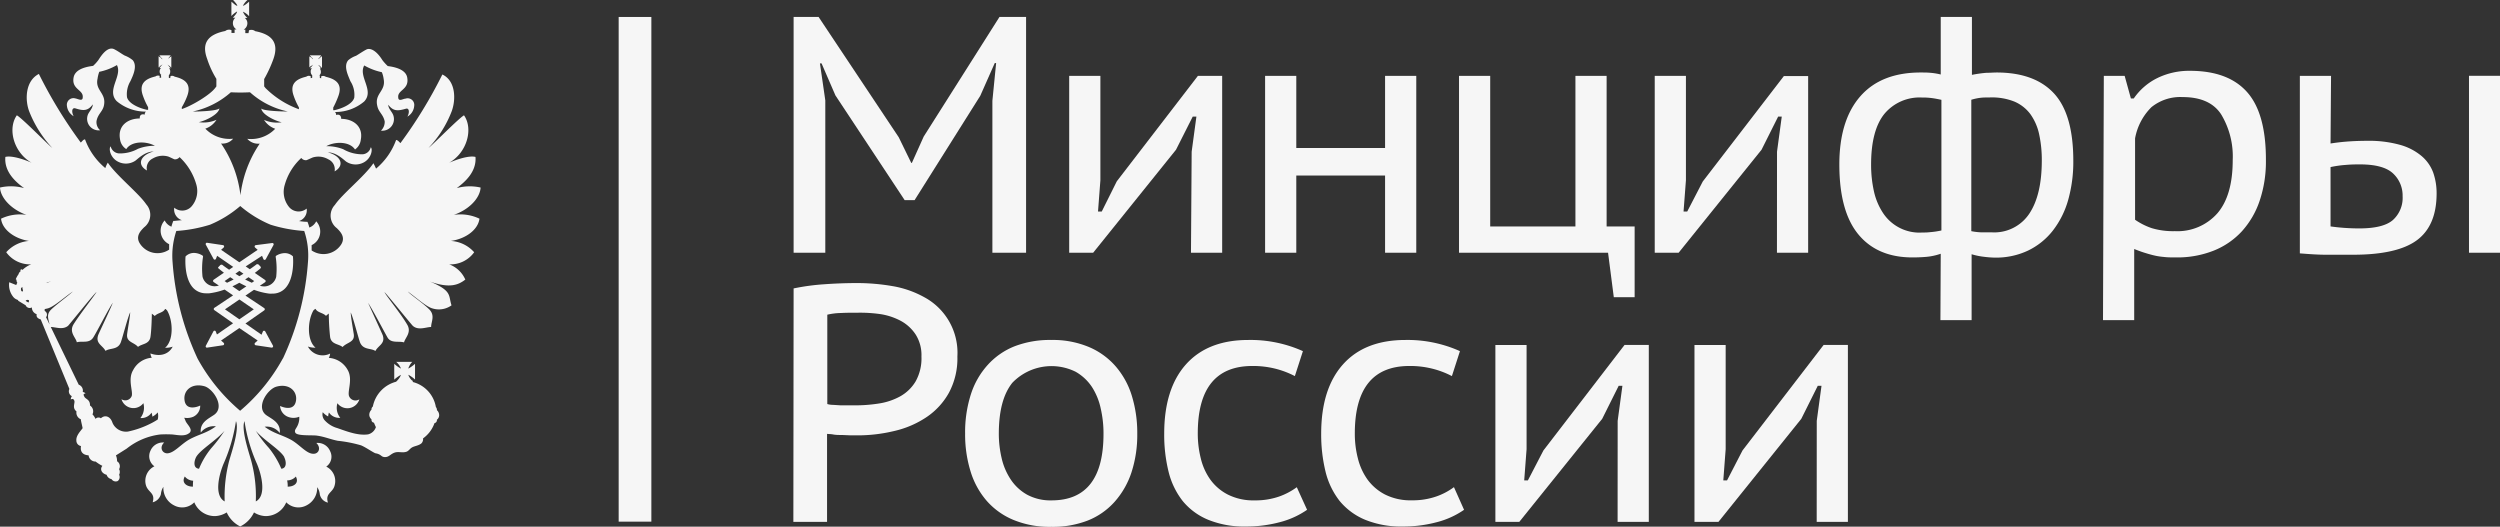 <?xml version="1.0" encoding="UTF-8"?> <svg xmlns="http://www.w3.org/2000/svg" viewBox="0 0 400.7 84.41"><rect x="0" y="0" width="400.7" height="84.41" fill="#333333" stroke="none"/><defs><style>.cls-1{fill:#f6f6f6;}</style></defs><title>Ресурс 1</title><g id="Слой_2" data-name="Слой 2"><g id="Слой_1-2" data-name="Слой 1"><path class="cls-1" d="M46.94,41.08a1.88,1.88,0,0,0-1.31-.51,2.68,2.68,0,0,0-1.33.4.2.2,0,0,0-.11.22,12.26,12.26,0,0,1,.08,3.18,2,2,0,0,1-1.89,1.54,2.44,2.44,0,0,1-.73-.11h0l.83-.56a.22.22,0,0,0,.1-.18.23.23,0,0,0-.1-.19l-1.64-1.13c.52-.39.85-.67.89-.71a.19.19,0,0,0,.08-.16.24.24,0,0,0-.07-.16l-.29-.3a.27.27,0,0,0-.16-.06.33.33,0,0,0-.14,0s-.45.35-1.11.8l-.66-.45L42,41l.21.51a.23.23,0,0,0,.19.15h0a.24.24,0,0,0,.2-.12l1.23-2.26a.23.23,0,0,0,0-.24.21.21,0,0,0-.18-.09h0L41,39.29a.22.22,0,0,0-.18.15.24.24,0,0,0,.06.23l.42.37-2.94,2-2.92-2,.41-.37a.22.22,0,0,0,.06-.23.2.2,0,0,0-.18-.15l-2.55-.38h0A.19.19,0,0,0,33,39a.23.23,0,0,0,0,.24l1.23,2.26a.24.24,0,0,0,.2.12h0a.24.24,0,0,0,.19-.15L34.8,41l2.58,1.78-.66.45c-.67-.45-1.1-.79-1.11-.8a.33.33,0,0,0-.14,0,.25.25,0,0,0-.16.06l-.29.3a.2.2,0,0,0-.07.16A.23.23,0,0,0,35,43s.37.32.89.71l-1.65,1.13a.25.25,0,0,0-.09.19.22.22,0,0,0,.1.18l.83.56h0a2.44,2.44,0,0,1-.73.11,2,2,0,0,1-1.89-1.54,12.26,12.26,0,0,1,.08-3.18.2.2,0,0,0-.11-.22,2.68,2.68,0,0,0-1.32-.4,1.89,1.89,0,0,0-1.32.51.19.19,0,0,0-.06.13c0,.14-.27,3.33,1.21,4.94a2.78,2.78,0,0,0,2.12.89,3.93,3.93,0,0,0,.48,0A11.12,11.12,0,0,0,36,46.41l1.36.93-3,2a.23.23,0,0,0-.1.19.22.22,0,0,0,.1.18l3,2.1-2.59,1.8-.2-.51A.22.22,0,0,0,34.4,53h0a.24.24,0,0,0-.2.12L33,55.4a.21.21,0,0,0,0,.23.19.19,0,0,0,.18.09h0l2.55-.38a.2.2,0,0,0,.18-.15.23.23,0,0,0-.06-.24l-.42-.37,2.93-2,2.94,2-.42.37a.23.23,0,0,0-.06.24.2.2,0,0,0,.18.15l2.55.38h0a.22.22,0,0,0,.2-.32l-1.23-2.27a.24.24,0,0,0-.2-.12,0,0,0,0,0,0,0,.21.21,0,0,0-.19.13l-.21.51-2.58-1.8,3-2.1a.22.22,0,0,0,.1-.18.23.23,0,0,0-.1-.19l-3-2,1.37-.93a10.77,10.77,0,0,0,2.44.61,4,4,0,0,0,.48,0,2.76,2.76,0,0,0,2.12-.89c1.48-1.61,1.23-4.8,1.21-4.94A.25.25,0,0,0,46.94,41.08Zm-8.57,2.34.65.45-.65.4-.64-.4ZM36,45.05l.9-.62.55.36c-.35.19-.7.36-1.06.53Zm4.68,4.53-2.32,1.6-2.3-1.6L38.37,48Zm-2.32-2.92-1.11-.77q.59-.27,1.11-.57c.36.2.73.39,1.13.57Zm2-1.34c-.36-.17-.72-.34-1.07-.53l.55-.36.91.62Z"></path><path class="cls-1" d="M76.85,35.05a7.14,7.14,0,0,0-4.11-.61c2.5-.87,4.2-2.72,4.29-4.38a7.8,7.8,0,0,0-3.82.09c1.21-.91,3.2-2.56,3-5-1.17-.28-3.32.54-4.23.94,2.88-1.62,3.91-5.44,2.39-7.61-.9.53-5,4.73-5.68,5.22a17.67,17.67,0,0,0,3.69-5.82c.69-1.79.73-4.9-1.48-5.94a73.14,73.14,0,0,1-6.72,11c-.22-.2-.4-.47-.69-.51a10.77,10.77,0,0,1-3.22,4.6,9.64,9.64,0,0,0-.42-.87c-1.39,2.08-5,4.93-6.17,6.68A2.51,2.51,0,0,0,54,36.58c.5.51,1.48,1.42.64,2.67a3.38,3.38,0,0,1-4.69.89c0-.3,0-.58,0-.85a2.41,2.41,0,0,0,.73-3.82,2,2,0,0,1-1.1,1,5.91,5.91,0,0,0-.25-.8l-.06-.12h-.13s-.49,0-1.21-.12a1.8,1.8,0,0,0,1.22-2,2,2,0,0,1-2.81-.24,3.83,3.83,0,0,1-.7-3.56,9.21,9.21,0,0,1,2.65-4.31.94.94,0,0,0,.81.36c.27-.09.72-.32,1.05-.45a3.14,3.14,0,0,1,2.48.31,1.76,1.76,0,0,1,1,1.93c1.65-.93,1.08-2.48-1.09-3.05,1.48,0,2.7,1.35,3,1.52a2.75,2.75,0,0,0,2.67.14c1.31-.63,1.57-2.17,1.22-2.48a1.45,1.45,0,0,1-1.31,1.13A6.07,6.07,0,0,1,55,23.91a7.29,7.29,0,0,0-2.7-.48c1.48-.82,3.78-.73,4.6.53a2.21,2.21,0,0,0,.93-1.57c.42-2.2-1.3-3.34-3.14-3.34,0-.53-.33-.79-.82-.61a.59.59,0,0,0-.18-.49l.14,0a7.12,7.12,0,0,0,4.55-1.69c1.66-1.78-1-4,0-5.77a9.59,9.59,0,0,0,2.82,1.08,4.12,4.12,0,0,1,.29,1.08c.4,2-1.54,2.3-1,4.4.22.95.93,1.28,1.17,2.41a1.94,1.94,0,0,1-.6,1.48,1.86,1.86,0,0,0,1.94-2.56c-.21-.51-.77-1-.77-1.59.82,1.08,1.55,1,2.81.64.57-.18.62.62.26,1.26a2.17,2.17,0,0,0,1.09-1.73A1.06,1.06,0,0,0,65,15.81c-.37,0-1.13.55-1.17-.18-.16-1.26,1.83-1.22,1.43-3.25-.21-1-1.35-1.57-3.11-1.79a7.8,7.8,0,0,1-.86-.95c-1-1.61-2-2-2.57-1.7s-1.08.66-1.65,1a3.92,3.92,0,0,0-1.27.73c-.77.95,0,2.43.36,3.34a4,4,0,0,1,.62,2.65c-.31,1.08-2.1,1.77-3.18,2l-.19,0v-.42a14,14,0,0,0,.81-1.81c.73-1.95-.36-2.74-2-3.12a.75.75,0,0,0-.69-.09h-.05l0,.33-.22-.06,0-.4h-.1a.67.67,0,0,0,.27-.57,1,1,0,0,0-.17-.56h.21l-.09-.09a1,1,0,0,0-.26-.31.33.33,0,0,1-.08-.17.5.5,0,0,0,.17.13,1.59,1.59,0,0,1,.26.26l.14.09V9l-.14.11s-.17.13-.26.22-.13.09-.17.14,0-.09.08-.18A.73.73,0,0,0,51.38,9l.09-.13H49.66l.09.13a4,4,0,0,1,.29.29.7.7,0,0,0,.13.18s-.13,0-.18-.14-.24-.17-.33-.22L49.58,9v1.81l.08-.09A2,2,0,0,1,50,10.5s.14-.09.18-.13-.09.13-.13.17a1.76,1.76,0,0,1-.29.31l-.09.09H50a.69.69,0,0,0-.2.56.77.77,0,0,0,.24.57h0l0,.4-.24.06,0-.33h-.05a.69.69,0,0,0-.66.09c-1.64.38-2.72,1.17-2,3.12a10.92,10.92,0,0,0,.82,1.81v.29a14.67,14.67,0,0,1-5.37-3.41l-.2-.26h0l0-1.17a20,20,0,0,0,1.48-3.21c1-2.81-.49-4-2.91-4.46a1,1,0,0,0-1-.14l-.08.45-.51,0,0-.57a.59.59,0,0,1-.26,0,1.17,1.17,0,0,0,.59-1,1.08,1.08,0,0,0-.42-.87h.42a2.86,2.86,0,0,1-.72-1,3,3,0,0,1,1,.73V.27c-.22.17-.69.62-1,.66A3.08,3.08,0,0,1,39.67,0h-2.3c.18.22.63.67.67.93-.27,0-.71-.49-.95-.66v2.3A3.51,3.51,0,0,1,38,1.84c0,.3-.49.77-.67,1h.4a1.09,1.09,0,0,0-.4.87,1.14,1.14,0,0,0,.58,1,.94.94,0,0,1-.31,0l0,.57-.5,0,0-.45a1,1,0,0,0-1,.14c-2.41.49-3.94,1.65-2.9,4.46a14.85,14.85,0,0,0,1.48,3.21v1.21a1.91,1.91,0,0,1-.17.22c-.77,1.09-3.74,2.88-5.37,3.41v-.29A10.92,10.92,0,0,0,30,15.41c.73-1.95-.36-2.74-2-3.12a.71.71,0,0,0-.67-.09h0l-.05.33-.22-.06,0-.4h0a.84.84,0,0,0,.22-.57.72.72,0,0,0-.18-.56h.27l-.09-.09a1.37,1.37,0,0,1-.26-.31s-.11-.13-.16-.17.16.09.2.13a3,3,0,0,1,.31.26l.09.09V9l-.09.11c-.09,0-.18.13-.31.22s-.15.09-.2.14A.57.57,0,0,0,27,9.33,2.43,2.43,0,0,1,27.27,9l.09-.13H25.55l.09.13a1.82,1.82,0,0,0,.24.29c.09.09.13.13.13.18s-.08,0-.17-.14-.25-.17-.29-.22L25.42,9v1.81l.13-.09a1.28,1.28,0,0,1,.29-.26.5.5,0,0,0,.17-.13.22.22,0,0,1-.13.17c-.09.14-.2.22-.24.31l-.09.09h.24a.86.86,0,0,0-.2.56.66.66,0,0,0,.29.57h-.09l.05.4-.25.06,0-.33h0a.7.7,0,0,0-.67.09c-1.63.38-2.72,1.17-2,3.12a10.92,10.92,0,0,0,.82,1.81v.42l-.18,0c-1.08-.22-2.89-.91-3.2-2A4.07,4.07,0,0,1,20.91,13c.42-.91,1.13-2.39.38-3.34A4.38,4.38,0,0,0,20,8.91c-.57-.31-.93-.62-1.65-1s-1.57.09-2.57,1.7a6.45,6.45,0,0,1-.86.95c-1.75.22-2.87.77-3.11,1.79-.41,2,1.58,2,1.45,3.25,0,.73-.81.22-1.17.18a1.06,1.06,0,0,0-1.37,1.12,2.2,2.2,0,0,0,1.09,1.73c-.36-.64-.32-1.44.28-1.26,1.26.4,2,.44,2.78-.64,0,.59-.52,1.08-.76,1.59a1.85,1.85,0,0,0,1.94,2.56,1.72,1.72,0,0,1-.58-1.48c.22-1.13.93-1.46,1.17-2.41.49-2.1-1.45-2.43-1-4.4a5,5,0,0,1,.27-1.08,9.34,9.34,0,0,0,2.83-1.08c.91,1.74-1.71,4-.05,5.77a7.2,7.2,0,0,0,4.56,1.69l.14,0a.56.56,0,0,0-.19.49c-.48-.18-.86.08-.79.61-1.9,0-3.58,1.14-3.17,3.34a2.2,2.2,0,0,0,1,1.57c.79-1.26,3.09-1.35,4.59-.53a7.27,7.27,0,0,0-2.71.48,6,6,0,0,1-3.05.74,1.47,1.47,0,0,1-1.33-1.13c-.35.31-.09,1.85,1.23,2.48a2.73,2.73,0,0,0,2.66-.14c.31-.17,1.52-1.52,3-1.52-2.15.57-2.75,2.12-1.07,3.05a1.7,1.7,0,0,1,.93-1.93,3.15,3.15,0,0,1,2.48-.31c.33.13.77.36,1,.45a.93.93,0,0,0,.81-.36,9.55,9.55,0,0,1,2.66,4.31,3.75,3.75,0,0,1-.71,3.56,2,2,0,0,1-2.8.24,1.8,1.8,0,0,0,1.22,2l-1.24.12h-.13l-.05.12a5.91,5.91,0,0,0-.25.8,2,2,0,0,1-1.08-1,2.4,2.4,0,0,0,.71,3.81q0,.42,0,.87a3.35,3.35,0,0,1-4.64-.9c-.86-1.25.13-2.16.62-2.67a2.52,2.52,0,0,0,.35-3.69c-1.17-1.75-4.77-4.6-6.16-6.68a4,4,0,0,0-.4.87,10.75,10.75,0,0,1-3.25-4.6c-.27,0-.46.31-.68.51a74,74,0,0,1-6.72-11C4,13,4,16.09,4.69,17.88A18.49,18.49,0,0,0,8.37,23.7C7.71,23.21,3.61,19,2.7,18.48c-1.53,2.17-.49,6,2.38,7.61C4.2,25.69,2,24.87.86,25.15c-.22,2.44,1.75,4.09,3,5A7.8,7.8,0,0,0,0,30.06c.09,1.66,1.81,3.51,4.24,4.38a7.09,7.09,0,0,0-4.07.61c.18,1.73,2.13,3.21,4.47,3.57A5.43,5.43,0,0,0,1,40.43,4.69,4.69,0,0,0,5,42.37a4,4,0,0,0-1.39.89.34.34,0,0,0-.23-.09.21.21,0,0,0-.09.26v.07a.67.67,0,0,0-.31.44,4.23,4.23,0,0,0-.46.82.6.6,0,0,1,.13.09.69.69,0,0,0,.13.48,1,1,0,0,0-.17.36l-1.13-.45a3.05,3.05,0,0,0,.68,2.39c.41.47.87.4.73.56l1.22.74a.7.7,0,0,0,1,.34v.09a1.13,1.13,0,0,0,.77,1c-.08.4.09.66.65.84l4.59,11.14a.88.88,0,0,0,.4,1.16.87.87,0,0,0-.17.54c.17-.13.44-.18.57.2s-.4,1.12.34,1.7a1.14,1.14,0,0,0,.7,1.26c0,.26.24,1.13.28,1.43-.32.47-1.08,1.18-1,2a.88.88,0,0,0,.74.86c-.17,1,.38,1.44,1.22,1.49a1.12,1.12,0,0,0,1.13,1,6.62,6.62,0,0,0,1.08.69c-.44.52-.13,1.21.68,1.43a1,1,0,0,0,.78.69.8.8,0,0,0,1,.31.81.81,0,0,0,.22-1,1,1,0,0,0,0-.91.94.94,0,0,0-.33-1.26,2.22,2.22,0,0,0-.18-.94l1.73-1.09a10.67,10.67,0,0,1,5.35-2.26,16.4,16.4,0,0,1,2,0c.82.09,1.94.33,2.6-.18a.57.57,0,0,0,.3-.57c-.09-.51-.65-1-.82-1.42-.05-.14-.14-.34-.22-.52a2.55,2.55,0,0,0,1.43-.14A1.93,1.93,0,0,0,32.09,65c-.68.33-2.34.77-2.52-.91-.18-1.48,1.13-2.74,3.17-2.19,1.39.36,3.42,3.32,1.56,4.6-.9.62-2.29,1.21-2.12,2.83a2.65,2.65,0,0,1,2.43-1c-1.53,1.12-2.69,1.25-4.29,2.12-1.39.81-2.42,2.17-3.51,2.21-.84,0-1.3-1-.49-1.73a2.16,2.16,0,0,0-2.21,1.33,2,2,0,0,0,.64,2.48,2.59,2.59,0,0,0-1.37,3c.34,1.22,1.55,1.22,1.09,2.77a1.81,1.81,0,0,0,1.32-1.31,2.55,2.55,0,0,1,.4-1.17A3.1,3.1,0,0,0,27.9,81a2.71,2.71,0,0,0,3.24-.49,3.55,3.55,0,0,0,3.34,2.21,3.82,3.82,0,0,0,1.86-.59,4.62,4.62,0,0,0,2.16,2.25,4.73,4.73,0,0,0,2.21-2.25,3.71,3.71,0,0,0,1.84.59,3.57,3.57,0,0,0,3.33-2.21,2.73,2.73,0,0,0,3.25.49,3.12,3.12,0,0,0,1.71-2.92,2.43,2.43,0,0,1,.42,1.17,1.72,1.72,0,0,0,1.3,1.31c-.46-1.55.78-1.55,1.08-2.77a2.58,2.58,0,0,0-1.35-3,1.93,1.93,0,0,0,.62-2.48A2.14,2.14,0,0,0,50.7,71c.82.78.38,1.77-.48,1.73-1.09,0-2.12-1.4-3.52-2.21-1.59-.87-2.76-1-4.28-2.12a2.61,2.61,0,0,1,2.42,1c.18-1.62-1.21-2.21-2.12-2.83-1.83-1.28.18-4.24,1.6-4.6,2-.55,3.33.71,3.13,2.19-.22,1.68-1.83,1.24-2.56.91a2,2,0,0,0,1.22,1.72,2.41,2.41,0,0,0,1.86,0c0,.16,0,.34,0,.39-.14,1.44-.91,1.57-.64,2.16s2.85.36,3.51.49c1.17.16,2.17.6,3.3.82a21.05,21.05,0,0,1,3.73.73c.73.31,1.55.9,2.26,1.26,1.07.18.9.62,1.59.62s.86-.53,1.65-.75c.55-.14,1.17.09,1.72-.09.4-.09.58-.51,1-.73s1.06-.27,1.48-.65a1,1,0,0,0,.23-.83v.06a5.08,5.08,0,0,0,1.84-2.45.49.49,0,0,0,.39-.47v-.08a.92.92,0,0,0,.36-.71,1.1,1.1,0,0,0-.36-.82v-.09a.75.75,0,0,0-.17-.42,5,5,0,0,0-3.7-4v-.09h0c0-.09,0-.14-.11-.14a2.19,2.19,0,0,1-.61-.94,5.5,5.5,0,0,1,1.08.77V58.31a5.5,5.5,0,0,1-1.08.77A2.64,2.64,0,0,1,66.08,58H63.5a2.77,2.77,0,0,1,.77,1.08,5,5,0,0,1-1.08-.77v2.54a5,5,0,0,1,1.08-.77,2.77,2.77,0,0,1-.77,1.08l.09,0a5.12,5.12,0,0,0-3.83,4,.57.57,0,0,0-.22.42v.09a1.13,1.13,0,0,0-.35.82.94.94,0,0,0,.35.71v.08a.45.45,0,0,0,.4.47,7.6,7.6,0,0,0,.31.71s0,0,0,0A1.77,1.77,0,0,1,59,69.62c-1.58.23-3.32-.44-4.91-1A4.3,4.3,0,0,1,52,67.32a1.4,1.4,0,0,1-.27-1.25,3,3,0,0,0,.87.68,3,3,0,0,1,.12-.64,2,2,0,0,0,1.82.86,2.56,2.56,0,0,1-.46-2.34A2,2,0,0,0,57.6,64a1.11,1.11,0,0,1-1.66-.53c-.27-.78.62-2.66-.18-4.11a3.74,3.74,0,0,0-3.06-2,1.52,1.52,0,0,0,.21-.69,2.67,2.67,0,0,1-3.56-1.13,3.23,3.23,0,0,0,1.22.18c-1.39-1.13-1.31-4.33-.31-6,.14-.09.18-.18.31-.22.31.62,1.22.62,1.68,1.13.18-.18.27-.22.45-.38A36.94,36.94,0,0,0,52.91,54c.18,1.22,1.35,1.09,2,1.62.71-.78,2-.74,1.79-2.08s-.44-2.56-.49-3.47c.4.82,1.17,3.89,1.48,4.77.51,1.31,1.77.91,2.48,1.42.46-.91,1.63-1.17,1.17-2.54-.14-.36-2-4.4-2.34-5.18.68,1,2.54,4.56,3.11,5.55s1.81.53,2.65.79c.16-.74,1.29-1.61.47-2.91-1-1.72-3.47-4.73-3.6-5.15.48.46,4.26,5.15,4.55,5.42.88.77,2.16.17,2.92.17,0-.86.68-1.83-.31-2.83s-3-2.34-3.42-2.85c1.38,1,3,2.48,4,2.72a3.46,3.46,0,0,0,3-.51c-.53-1.57.18-2.29-3.47-3.82,3.15,1.13,4.55.57,5.68-.31A4.54,4.54,0,0,0,72,42.37a4.67,4.67,0,0,0,4-1.94,5.41,5.41,0,0,0-3.74-1.81C74.73,38.26,76.63,36.78,76.85,35.05ZM3.69,46.64s0,0-.08.08c-.27,0-.27-.35-.23-.61A.4.4,0,0,0,3.69,46l0,.05-.12.09C3.65,46.29,3.65,46.46,3.69,46.64Zm.86,1.85-.44-.26a.37.37,0,0,1,.53-.09A.44.44,0,0,1,4.55,48.49Zm1.3-2.76H5.68l0,0a2,2,0,0,0,.24,0A.36.36,0,0,1,5.85,45.73ZM30.92,78c-1.08,0-1.86-.68-1.3-1.63a1.82,1.82,0,0,0,1.34.68A8.21,8.21,0,0,0,30.92,78Zm16.49-1.63c.55,1-.22,1.63-1.3,1.63a3.7,3.7,0,0,0-.09-1A1.87,1.87,0,0,0,47.41,76.39ZM30.87,17.88A13.41,13.41,0,0,0,37,14.79a28.6,28.6,0,0,0,3.07,0,13.06,13.06,0,0,0,6.08,3.08c-1.44,0-4-.13-4.27-.48.09.9,2,1.92,3.27,2.21a5.19,5.19,0,0,1-2.83-.38,3.46,3.46,0,0,0,1.79,1.42,5.35,5.35,0,0,1-4.48,1.61,2.33,2.33,0,0,0,2,.77,18.64,18.64,0,0,0-3.09,8.27h0A18.49,18.49,0,0,0,35.43,23a2.22,2.22,0,0,0,1.94-.77,5.32,5.32,0,0,1-4.46-1.61,3.42,3.42,0,0,0,1.79-1.42,5.15,5.15,0,0,1-2.83.38c1.26-.29,3.21-1.31,3.29-2.21C34.83,17.75,32.32,17.88,30.87,17.88ZM8.2,45.07l-.71.3v-.06ZM24.11,56.65a1.65,1.65,0,0,0,.22.69,3.67,3.67,0,0,0-3,2c-.87,1.45,0,3.33-.21,4.11a1.1,1.1,0,0,1-1.65.53,2,2,0,0,0,3.51.64A2.65,2.65,0,0,1,22.5,67a1.94,1.94,0,0,0,1.79-.86,2.5,2.5,0,0,1,.13.64,2.57,2.57,0,0,0,.86-.68,2.29,2.29,0,0,1,0,1.14,11.11,11.11,0,0,1-1.26.71,14.65,14.65,0,0,1-3.51,1.22,2.36,2.36,0,0,1-2.48-1.4c-.31-1-1.17-1.36-1.86-.73a.64.64,0,0,0-.86.1,2.62,2.62,0,0,0-.49-.73A1.1,1.1,0,0,0,14.43,65c0-1-.68-1-.9-1.4s-.14-.49.18-.53a.65.65,0,0,0-.45-.24,1,1,0,0,0-.64-1.17L7.38,50.84a.65.65,0,0,0-.22-1v-.09a1,1,0,0,0,0-.21l.46-.1c1-.24,2.65-1.77,4.05-2.72-.49.51-2.53,2-3.43,2.85S7.8,51.21,7.94,52l.19.41c.77,0,1.92.51,2.78-.19.27-.27,4.05-5,4.56-5.42-.2.42-2.58,3.43-3.66,5.15-.81,1.3.37,2.17.5,2.91.86-.26,2,.25,2.65-.79s2.43-4.55,3.12-5.55c-.27.78-2.21,4.82-2.34,5.18-.47,1.37.7,1.63,1.17,2.54.71-.51,2-.11,2.47-1.42.31-.88,1.09-3.95,1.49-4.77-.05.91-.31,2.12-.49,3.47s1.08,1.3,1.74,2.08c.64-.53,1.82-.4,2-1.62s.22-3.71.22-3.71c.18.16.27.2.47.38.44-.51,1.35-.51,1.65-1.13.14,0,.18.13.31.22,1,1.66,1.08,4.86-.31,6a3.37,3.37,0,0,0,1.22-.18C27.05,56.78,25.68,57.22,24.11,56.65ZM33.9,71.79a12.77,12.77,0,0,0-2,3.34c-1-.09-.78-1.26-.47-1.86.64-1.17,3.25-2.69,4.56-4.22A23.22,23.22,0,0,1,33.9,71.79Zm2.83,2.08a22.62,22.62,0,0,0-.72,6.5c-1.84-1-.8-4.65-.09-6.24a26.47,26.47,0,0,0,1.9-6.63C38.39,68.81,37.12,72.48,36.73,73.87ZM41,80.37a21.65,21.65,0,0,0-.73-6.5c-.38-1.39-1.65-5.06-1.08-6.37a26.05,26.05,0,0,0,1.9,6.63C41.82,75.72,42.85,79.41,41,80.37Zm4.55-7.1c.31.6.49,1.77-.46,1.86a13.91,13.91,0,0,0-2-3.34A20.11,20.11,0,0,1,41,69.05C42.32,70.58,44.93,72.1,45.57,73.27Zm-.22-15.81a29.52,29.52,0,0,1-6.84,8.38,29.57,29.57,0,0,1-6.83-8.38,44,44,0,0,1-4-15.44,12.53,12.53,0,0,1,.6-5,23.36,23.36,0,0,0,5.39-1,18.09,18.09,0,0,0,4.86-3,18.18,18.18,0,0,0,4.87,3,23.31,23.31,0,0,0,5.38,1,12.3,12.3,0,0,1,.6,5A43.93,43.93,0,0,1,45.35,57.46Z"></path><path class="cls-1" d="M159.06,16.16l.6-6.05h-.22l-2.32,5.24L146.59,32.08H145L133.9,15.29l-2.22-5.13h-.26l.86,5.94V40.51H127.2V2.71h4L144.05,22l2,4.1h.11l1.89-4.21L160.2,2.71h4.26v37.8h-5.4Z"></path><path class="cls-1" d="M191,24.31l.76-5.62h-.59L188.49,24,175.21,40.51h-3.84V12.16h5V28.9l-.38,5h.6L179,29.06l13-16.9h3.89V40.51h-5Z"></path><path class="cls-1" d="M222,28.14H207.77V40.51h-5V12.16h5V23.72H222V12.16h5V40.51h-5Z"></path><path class="cls-1" d="M262,47.64h-3.34l-.92-7.13H233.85V12.16h5V36.3h13.66V12.16h5V36.3H262Z"></path><path class="cls-1" d="M284.82,24.31l.76-5.62H285L282.34,24,269.05,40.51h-3.83V12.16h5V28.9l-.38,5h.59l2.49-4.81,13-16.9h3.89V40.51h-5Z"></path><path class="cls-1" d="M311.06,40.67a9.66,9.66,0,0,1-2.45.51c-.78.06-1.47.08-2.08.08q-5.62,0-8.67-3.69t-3.05-11.21q0-7.07,3.35-10.91t9.72-3.83c.5,0,1,0,1.54.05a10.18,10.18,0,0,1,1.64.27V2.71h5V12a19.64,19.64,0,0,1,2.32-.33c.61,0,1.15-.05,1.62-.05q6.11,0,9.21,3.35t3.1,10.8a22.68,22.68,0,0,1-.83,6.31A14.37,14.37,0,0,1,329,37a11.23,11.23,0,0,1-3.94,3.16,12,12,0,0,1-5.32,1.13,15.43,15.43,0,0,1-1.73-.13,11.16,11.16,0,0,1-2-.41V51.31h-5Zm-3.13-3.4c.47,0,.95,0,1.43-.06a13.05,13.05,0,0,0,1.81-.27V16c-.65-.14-1.19-.24-1.62-.29a11.28,11.28,0,0,0-1.51-.08,7.34,7.34,0,0,0-6,2.61c-1.42,1.75-2.14,4.46-2.14,8.13a19.6,19.6,0,0,0,.46,4.32,10.32,10.32,0,0,0,1.46,3.46,7,7,0,0,0,6.13,3.13Zm11-21.65c-.57,0-1.06,0-1.46.05a8.59,8.59,0,0,0-1.51.32V37.05a9.83,9.83,0,0,0,1.6.19c.52,0,1.08,0,1.7,0a6.74,6.74,0,0,0,6-3q2-3,2-8.53a19.4,19.4,0,0,0-.43-4.21,8.69,8.69,0,0,0-1.41-3.22,6.26,6.26,0,0,0-2.56-2A9.68,9.68,0,0,0,318.89,15.62Z"></path><path class="cls-1" d="M337.2,12.16h3.34l1,3.62H342a9.89,9.89,0,0,1,3.78-3.27A11.63,11.63,0,0,1,351,11.35q6.15,0,9.18,3.43t3,10.93a19.59,19.59,0,0,1-1,6.46,13.8,13.8,0,0,1-2.86,4.91,12.33,12.33,0,0,1-4.53,3.1,15.83,15.83,0,0,1-6,1.08c-.72,0-1.38,0-2-.08a10.15,10.15,0,0,1-1.65-.27c-.5-.12-1-.27-1.51-.43s-1-.35-1.56-.57v11.4h-5Zm12.63,3.4a7.34,7.34,0,0,0-5,1.62,9.38,9.38,0,0,0-2.62,5V35.22a10.7,10.7,0,0,0,2.68,1.35,11.91,11.91,0,0,0,3.7.48,8.52,8.52,0,0,0,6.81-2.86q2.46-2.86,2.46-8.53A13.06,13.06,0,0,0,356,18.32Q354.19,15.56,349.83,15.56Z"></path><path class="cls-1" d="M373.54,23c1.15-.18,2.22-.29,3.21-.35s1.88-.08,2.67-.08a18.48,18.48,0,0,1,5.27.65A9.18,9.18,0,0,1,388.12,25,6.35,6.35,0,0,1,390,27.68a10,10,0,0,1,.54,3.32q0,5.14-3.13,7.48t-10.21,2.35c-1.51,0-3,0-4.37,0s-2.81-.11-4.21-.22V12.16h5Zm0,13.29a33,33,0,0,0,4.6.32q3.86,0,5.4-1.35a4.79,4.79,0,0,0,1.55-3.83,4.82,4.82,0,0,0-1.52-3.62q-1.53-1.45-5.27-1.46c-.68,0-1.44,0-2.28.08a17.42,17.42,0,0,0-2.48.35Zm22.19-24.14h5V40.51h-5Z"></path><path class="cls-1" d="M127.2,46.23a35.33,35.33,0,0,1,4.94-.67c1.79-.13,3.54-.19,5.27-.19a33.41,33.41,0,0,1,5.59.48,16,16,0,0,1,5.15,1.79,10.11,10.11,0,0,1,5.3,9.5,11.65,11.65,0,0,1-1.35,5.8,11.3,11.3,0,0,1-3.6,3.92,15.43,15.43,0,0,1-5.13,2.21,25,25,0,0,1-6,.71l-1,0-1.4-.06c-.49,0-1,0-1.41-.08s-.78-.07-1-.1V83.65h-5.4Zm10.37,3.89c-1,0-1.92,0-2.83.05a10.14,10.14,0,0,0-2.14.27V64.76a3.17,3.17,0,0,0,.89.13l1.3.08c.45,0,.88,0,1.3,0H137a24.33,24.33,0,0,0,3.83-.29,10.28,10.28,0,0,0,3.43-1.14,6.66,6.66,0,0,0,2.49-2.4,7.55,7.55,0,0,0,.94-4,6.15,6.15,0,0,0-.92-3.51,6.64,6.64,0,0,0-2.37-2.19,10.25,10.25,0,0,0-3.27-1.09A23,23,0,0,0,137.57,50.12Z"></path><path class="cls-1" d="M154.69,69.51a19.88,19.88,0,0,1,.92-6.3,12.83,12.83,0,0,1,2.7-4.72,11.52,11.52,0,0,1,4.34-3,15.78,15.78,0,0,1,5.86-1,14.94,14.94,0,0,1,6.05,1.14,11.7,11.7,0,0,1,4.32,3.16,13.06,13.06,0,0,1,2.56,4.75,20.22,20.22,0,0,1,.84,6,19.38,19.38,0,0,1-.94,6.21,13.37,13.37,0,0,1-2.7,4.69,11.37,11.37,0,0,1-4.32,3,15.43,15.43,0,0,1-5.81,1,15.17,15.17,0,0,1-6.15-1.14,11.59,11.59,0,0,1-4.3-3.13,13,13,0,0,1-2.53-4.72A20,20,0,0,1,154.69,69.51Zm5.4,0a17.06,17.06,0,0,0,.45,3.91A10.27,10.27,0,0,0,162,76.85a7.6,7.6,0,0,0,2.61,2.43,7.84,7.84,0,0,0,3.94.92q8.33,0,8.32-10.69a17.83,17.83,0,0,0-.45-4.05A10.28,10.28,0,0,0,175,62a7.69,7.69,0,0,0-2.59-2.41,8.71,8.71,0,0,0-10.15,1.76Q160.09,64.05,160.09,69.51Z"></path><path class="cls-1" d="M209.5,81.71a13.63,13.63,0,0,1-4.43,2,20.81,20.81,0,0,1-5.35.68,15.32,15.32,0,0,1-6.07-1.08,10.39,10.39,0,0,1-4.08-3,12.34,12.34,0,0,1-2.27-4.7,24.63,24.63,0,0,1-.7-6.1q0-7.19,3.48-11.1c2.33-2.61,5.66-3.92,10-3.92a20.47,20.47,0,0,1,8.75,1.79l-1.29,4a14.37,14.37,0,0,0-3.14-1.19,14.72,14.72,0,0,0-3.67-.43q-8.75,0-8.75,10.8a16.21,16.21,0,0,0,.48,4A9.76,9.76,0,0,0,194,76.88a7.89,7.89,0,0,0,2.82,2.4,9.06,9.06,0,0,0,4.26.92,11.53,11.53,0,0,0,3.95-.62,11,11,0,0,0,2.82-1.49Z"></path><path class="cls-1" d="M234.66,81.71a13.54,13.54,0,0,1-4.43,2,20.69,20.69,0,0,1-5.35.68,15.32,15.32,0,0,1-6.07-1.08,10.53,10.53,0,0,1-4.08-3,12.34,12.34,0,0,1-2.27-4.7,25.11,25.11,0,0,1-.7-6.1q0-7.19,3.49-11.1t10-3.92A20.47,20.47,0,0,1,234,56.28l-1.29,4a14.18,14.18,0,0,0-3.14-1.19,14.66,14.66,0,0,0-3.67-.43q-8.74,0-8.75,10.8a15.74,15.74,0,0,0,.49,4,9.93,9.93,0,0,0,1.55,3.41,8.06,8.06,0,0,0,2.82,2.4,9.08,9.08,0,0,0,4.27.92,11.51,11.51,0,0,0,3.94-.62,10.65,10.65,0,0,0,2.82-1.49Z"></path><path class="cls-1" d="M259.28,67.45l.76-5.61h-.6l-2.64,5.29L243.51,83.65h-3.83V55.3h5V72l-.38,5h.59l2.49-4.8,13-16.91h3.89V83.65h-5Z"></path><path class="cls-1" d="M291.19,67.45l.76-5.61h-.6l-2.64,5.29L275.43,83.65h-3.84V55.3h5V72l-.38,5h.6l2.48-4.8,13-16.91h3.89V83.65h-5Z"></path><polygon class="cls-1" points="99.16 2.72 99.16 22.94 99.16 43.16 99.16 63.39 99.16 83.61 104.4 83.61 104.4 63.39 104.4 43.16 104.4 22.94 104.4 2.72 99.16 2.72"></polygon></g></g></svg> 